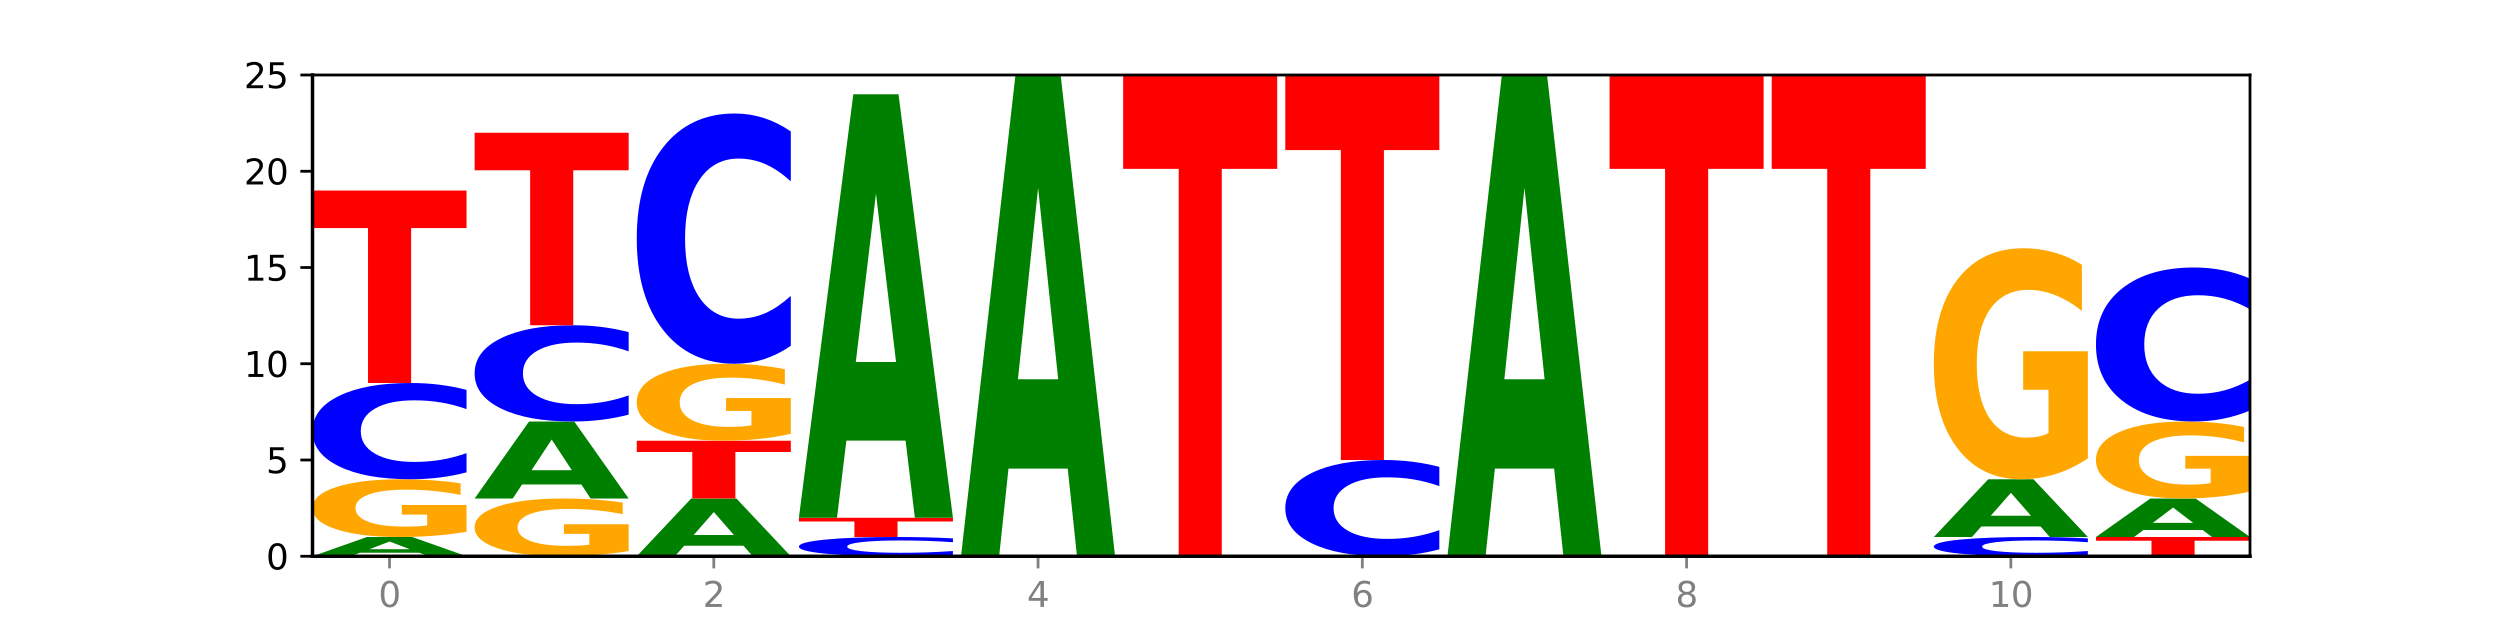 <?xml version="1.0" encoding="utf-8" standalone="no"?>
<!DOCTYPE svg PUBLIC "-//W3C//DTD SVG 1.1//EN"
  "http://www.w3.org/Graphics/SVG/1.1/DTD/svg11.dtd">
<svg xmlns:xlink="http://www.w3.org/1999/xlink" width="720pt" height="180pt" viewBox="0 0 720 180" xmlns="http://www.w3.org/2000/svg" version="1.1">
 <defs>
  <style type="text/css">*{stroke-linejoin: round; stroke-linecap: butt}</style>
 </defs>
 <g id="figure_1">
  <g id="patch_1">
   <path d="M 0 180 
L 720 180 
L 720 0 
L 0 0 
z
" style="fill: #ffffff"/>
  </g>
  <g id="axes_1">
   <g id="patch_2">
    <path d="M 90 160.2 
L 648 160.2 
L 648 21.6 
L 90 21.6 
z
" style="fill: #ffffff"/>
   </g>
   <g id="line2d_1">
    <path d="M 90 160.2 
L 648 160.2 
" clip-path="url(#p16eae2135c)" style="fill: none; stroke: #000000; stroke-width: 0.5; stroke-linecap: square"/>
   </g>
   <g id="patch_3">
    <path d="M 120.728 159.19 
L 103.668 159.19 
L 100.974 160.2 
L 90 160.2 
L 105.672 154.656 
L 118.687 154.656 
L 134.36 160.2 
L 123.395 160.2 
L 120.728 159.19 
z
M 106.389 158.161 
L 117.98 158.161 
L 112.194 155.956 
L 106.389 158.161 
z
" clip-path="url(#p16eae2135c)" style="fill: #008000"/>
   </g>
   <g id="patch_4">
    <path d="M 134.36 153.151 
Q 129.886 153.904 125.074 154.282 
Q 120.263 154.656 115.133 154.656 
Q 103.541 154.656 96.77 152.416 
Q 90 150.176 90 146.345 
Q 90 142.47 96.89 140.247 
Q 103.789 138.024 115.789 138.024 
Q 120.412 138.024 124.647 138.326 
Q 128.892 138.625 132.65 139.216 
L 132.65 142.532 
Q 128.773 141.772 124.935 141.398 
Q 121.098 141.02 117.24 141.02 
Q 110.102 141.02 106.235 142.401 
Q 102.367 143.779 102.367 146.345 
Q 102.367 148.888 106.096 150.276 
Q 109.824 151.66 116.684 151.66 
Q 118.553 151.66 120.153 151.581 
Q 121.754 151.499 123.026 151.327 
L 123.026 148.214 
L 115.719 148.214 
L 115.719 145.442 
L 134.36 145.442 
L 134.36 153.151 
z
" clip-path="url(#p16eae2135c)" style="fill: #ffa600"/>
   </g>
   <g id="patch_5">
    <path d="M 134.36 136.037 
Q 130.649 137.022 126.637 137.52 
Q 122.624 138.024 118.254 138.024 
Q 105.222 138.024 97.611 134.291 
Q 90 130.557 90 124.173 
Q 90 117.765 97.611 114.037 
Q 105.222 110.304 118.254 110.304 
Q 122.624 110.304 126.637 110.808 
Q 130.649 111.306 134.36 112.291 
L 134.36 117.817 
Q 130.616 116.511 126.983 115.904 
Q 123.351 115.297 119.339 115.297 
Q 112.141 115.297 108.017 117.662 
Q 103.904 120.021 103.904 124.173 
Q 103.904 128.307 108.017 130.672 
Q 112.141 133.031 119.339 133.031 
Q 123.351 133.031 126.983 132.424 
Q 130.616 131.811 134.36 130.506 
L 134.36 136.037 
z
" clip-path="url(#p16eae2135c)" style="fill: #0000ff"/>
   </g>
   <g id="patch_6">
    <path d="M 90 54.864 
L 134.36 54.864 
L 134.36 65.676 
L 118.401 65.676 
L 118.401 110.304 
L 105.99 110.304 
L 105.99 65.676 
L 90 65.676 
L 90 54.864 
z
" clip-path="url(#p16eae2135c)" style="fill: #ff0000"/>
   </g>
   <g id="patch_7">
    <path d="M 181.054 158.695 
Q 176.581 159.448 171.769 159.826 
Q 166.957 160.2 161.827 160.2 
Q 150.235 160.2 143.465 157.96 
Q 136.695 155.72 136.695 151.889 
Q 136.695 148.014 143.584 145.791 
Q 150.484 143.568 162.483 143.568 
Q 167.106 143.568 171.341 143.87 
Q 175.586 144.169 179.344 144.76 
L 179.344 148.076 
Q 175.467 147.316 171.63 146.942 
Q 167.792 146.564 163.935 146.564 
Q 156.797 146.564 152.929 147.945 
Q 149.062 149.323 149.062 151.889 
Q 149.062 154.432 152.79 155.82 
Q 156.518 157.204 163.378 157.204 
Q 165.247 157.204 166.848 157.125 
Q 168.448 157.043 169.721 156.871 
L 169.721 153.758 
L 162.414 153.758 
L 162.414 150.986 
L 181.054 150.986 
L 181.054 158.695 
z
" clip-path="url(#p16eae2135c)" style="fill: #ffa600"/>
   </g>
   <g id="patch_8">
    <path d="M 167.423 139.528 
L 150.363 139.528 
L 147.669 143.568 
L 136.695 143.568 
L 152.367 121.392 
L 165.382 121.392 
L 181.054 143.568 
L 170.089 143.568 
L 167.423 139.528 
z
M 153.083 135.412 
L 164.675 135.412 
L 158.888 126.591 
L 153.083 135.412 
z
" clip-path="url(#p16eae2135c)" style="fill: #008000"/>
   </g>
   <g id="patch_9">
    <path d="M 181.054 119.405 
Q 177.344 120.39 173.331 120.888 
Q 169.319 121.392 164.949 121.392 
Q 151.917 121.392 144.306 117.659 
Q 136.695 113.925 136.695 107.541 
Q 136.695 101.133 144.306 97.405 
Q 151.917 93.672 164.949 93.672 
Q 169.319 93.672 173.331 94.176 
Q 177.344 94.674 181.054 95.659 
L 181.054 101.185 
Q 177.31 99.879 173.678 99.272 
Q 170.045 98.665 166.033 98.665 
Q 158.835 98.665 154.711 101.03 
Q 150.598 103.389 150.598 107.541 
Q 150.598 111.675 154.711 114.04 
Q 158.835 116.399 166.033 116.399 
Q 170.045 116.399 173.678 115.792 
Q 177.31 115.179 181.054 113.874 
L 181.054 119.405 
z
" clip-path="url(#p16eae2135c)" style="fill: #0000ff"/>
   </g>
   <g id="patch_10">
    <path d="M 136.695 38.232 
L 181.054 38.232 
L 181.054 49.044 
L 165.095 49.044 
L 165.095 93.672 
L 152.685 93.672 
L 152.685 49.044 
L 136.695 49.044 
L 136.695 38.232 
z
" clip-path="url(#p16eae2135c)" style="fill: #ff0000"/>
   </g>
   <g id="patch_11">
    <path d="M 214.117 157.17 
L 197.057 157.17 
L 194.363 160.2 
L 183.389 160.2 
L 199.062 143.568 
L 212.077 143.568 
L 227.749 160.2 
L 216.784 160.2 
L 214.117 157.17 
z
M 199.778 154.083 
L 211.369 154.083 
L 205.583 147.468 
L 199.778 154.083 
z
" clip-path="url(#p16eae2135c)" style="fill: #008000"/>
   </g>
   <g id="patch_12">
    <path d="M 183.389 126.936 
L 227.749 126.936 
L 227.749 130.18 
L 211.79 130.18 
L 211.79 143.568 
L 199.379 143.568 
L 199.379 130.18 
L 183.389 130.18 
L 183.389 126.936 
z
" clip-path="url(#p16eae2135c)" style="fill: #ff0000"/>
   </g>
   <g id="patch_13">
    <path d="M 227.749 124.93 
Q 223.275 125.933 218.463 126.437 
Q 213.652 126.936 208.522 126.936 
Q 196.93 126.936 190.159 123.949 
Q 183.389 120.963 183.389 115.855 
Q 183.389 110.688 190.279 107.724 
Q 197.178 104.76 209.178 104.76 
Q 213.801 104.76 218.036 105.163 
Q 222.281 105.562 226.039 106.35 
L 226.039 110.77 
Q 222.162 109.758 218.324 109.258 
Q 214.487 108.755 210.629 108.755 
Q 203.491 108.755 199.624 110.596 
Q 195.757 112.433 195.757 115.855 
Q 195.757 119.245 199.485 121.095 
Q 203.213 122.941 210.073 122.941 
Q 211.942 122.941 213.542 122.836 
Q 215.143 122.726 216.415 122.497 
L 216.415 118.347 
L 209.108 118.347 
L 209.108 114.65 
L 227.749 114.65 
L 227.749 124.93 
z
" clip-path="url(#p16eae2135c)" style="fill: #ffa600"/>
   </g>
   <g id="patch_14">
    <path d="M 227.749 99.594 
Q 224.038 102.155 220.026 103.45 
Q 216.014 104.76 211.644 104.76 
Q 198.612 104.76 191 95.053 
Q 183.389 85.346 183.389 68.746 
Q 183.389 52.087 191 42.395 
Q 198.612 32.688 211.644 32.688 
Q 216.014 32.688 220.026 33.998 
Q 224.038 35.293 227.749 37.854 
L 227.749 52.221 
Q 224.005 48.826 220.372 47.248 
Q 216.74 45.67 212.728 45.67 
Q 205.53 45.67 201.406 51.819 
Q 197.293 57.953 197.293 68.746 
Q 197.293 79.495 201.406 85.644 
Q 205.53 91.778 212.728 91.778 
Q 216.74 91.778 220.372 90.2 
Q 224.005 88.607 227.749 85.212 
L 227.749 99.594 
z
" clip-path="url(#p16eae2135c)" style="fill: #0000ff"/>
   </g>
   <g id="patch_15">
    <path d="M 274.444 159.803 
Q 270.733 160 266.721 160.099 
Q 262.708 160.2 258.338 160.2 
Q 245.306 160.2 237.695 159.453 
Q 230.084 158.707 230.084 157.43 
Q 230.084 156.148 237.695 155.403 
Q 245.306 154.656 258.338 154.656 
Q 262.708 154.656 266.721 154.757 
Q 270.733 154.856 274.444 155.053 
L 274.444 156.159 
Q 270.699 155.897 267.067 155.776 
Q 263.435 155.655 259.422 155.655 
Q 252.224 155.655 248.1 156.128 
Q 243.987 156.599 243.987 157.43 
Q 243.987 158.257 248.1 158.73 
Q 252.224 159.201 259.422 159.201 
Q 263.435 159.201 267.067 159.08 
Q 270.699 158.957 274.444 158.696 
L 274.444 159.803 
z
" clip-path="url(#p16eae2135c)" style="fill: #0000ff"/>
   </g>
   <g id="patch_16">
    <path d="M 230.084 149.112 
L 274.444 149.112 
L 274.444 150.193 
L 258.484 150.193 
L 258.484 154.656 
L 246.074 154.656 
L 246.074 150.193 
L 230.084 150.193 
L 230.084 149.112 
z
" clip-path="url(#p16eae2135c)" style="fill: #ff0000"/>
   </g>
   <g id="patch_17">
    <path d="M 260.812 126.893 
L 243.752 126.893 
L 241.058 149.112 
L 230.084 149.112 
L 245.756 27.144 
L 258.771 27.144 
L 274.444 149.112 
L 263.478 149.112 
L 260.812 126.893 
z
M 246.473 104.256 
L 258.064 104.256 
L 252.277 55.741 
L 246.473 104.256 
z
" clip-path="url(#p16eae2135c)" style="fill: #008000"/>
   </g>
   <g id="patch_18">
    <path d="M 307.506 134.951 
L 290.446 134.951 
L 287.753 160.2 
L 276.778 160.2 
L 292.451 21.6 
L 305.466 21.6 
L 321.138 160.2 
L 310.173 160.2 
L 307.506 134.951 
z
M 293.167 109.228 
L 304.758 109.228 
L 298.972 54.096 
L 293.167 109.228 
z
" clip-path="url(#p16eae2135c)" style="fill: #008000"/>
   </g>
   <g id="patch_19">
    <path d="M 323.473 21.6 
L 367.833 21.6 
L 367.833 48.631 
L 351.873 48.631 
L 351.873 160.2 
L 339.463 160.2 
L 339.463 48.631 
L 323.473 48.631 
L 323.473 21.6 
z
" clip-path="url(#p16eae2135c)" style="fill: #ff0000"/>
   </g>
   <g id="patch_20">
    <path d="M 414.527 158.213 
Q 410.817 159.198 406.804 159.696 
Q 402.792 160.2 398.422 160.2 
Q 385.39 160.2 377.779 156.467 
Q 370.167 152.733 370.167 146.349 
Q 370.167 139.941 377.779 136.213 
Q 385.39 132.48 398.422 132.48 
Q 402.792 132.48 406.804 132.984 
Q 410.817 133.482 414.527 134.467 
L 414.527 139.993 
Q 410.783 138.687 407.151 138.08 
Q 403.518 137.473 399.506 137.473 
Q 392.308 137.473 388.184 139.838 
Q 384.071 142.197 384.071 146.349 
Q 384.071 150.483 388.184 152.848 
Q 392.308 155.207 399.506 155.207 
Q 403.518 155.207 407.151 154.6 
Q 410.783 153.987 414.527 152.682 
L 414.527 158.213 
z
" clip-path="url(#p16eae2135c)" style="fill: #0000ff"/>
   </g>
   <g id="patch_21">
    <path d="M 370.167 21.6 
L 414.527 21.6 
L 414.527 43.225 
L 398.568 43.225 
L 398.568 132.48 
L 386.158 132.48 
L 386.158 43.225 
L 370.167 43.225 
L 370.167 21.6 
z
" clip-path="url(#p16eae2135c)" style="fill: #ff0000"/>
   </g>
   <g id="patch_22">
    <path d="M 447.59 134.951 
L 430.53 134.951 
L 427.836 160.2 
L 416.862 160.2 
L 432.534 21.6 
L 445.549 21.6 
L 461.222 160.2 
L 450.257 160.2 
L 447.59 134.951 
z
M 433.251 109.228 
L 444.842 109.228 
L 439.055 54.096 
L 433.251 109.228 
z
" clip-path="url(#p16eae2135c)" style="fill: #008000"/>
   </g>
   <g id="patch_23">
    <path d="M 463.556 21.6 
L 507.916 21.6 
L 507.916 48.631 
L 491.957 48.631 
L 491.957 160.2 
L 479.547 160.2 
L 479.547 48.631 
L 463.556 48.631 
L 463.556 21.6 
z
" clip-path="url(#p16eae2135c)" style="fill: #ff0000"/>
   </g>
   <g id="patch_24">
    <path d="M 510.251 21.6 
L 554.611 21.6 
L 554.611 48.631 
L 538.652 48.631 
L 538.652 160.2 
L 526.241 160.2 
L 526.241 48.631 
L 510.251 48.631 
L 510.251 21.6 
z
" clip-path="url(#p16eae2135c)" style="fill: #ff0000"/>
   </g>
   <g id="patch_25">
    <path d="M 601.305 159.803 
Q 597.595 160 593.582 160.099 
Q 589.57 160.2 585.2 160.2 
Q 572.168 160.2 564.557 159.453 
Q 556.946 158.707 556.946 157.43 
Q 556.946 156.148 564.557 155.403 
Q 572.168 154.656 585.2 154.656 
Q 589.57 154.656 593.582 154.757 
Q 597.595 154.856 601.305 155.053 
L 601.305 156.159 
Q 597.561 155.897 593.929 155.776 
Q 590.297 155.655 586.284 155.655 
Q 579.086 155.655 574.962 156.128 
Q 570.849 156.599 570.849 157.43 
Q 570.849 158.257 574.962 158.73 
Q 579.086 159.201 586.284 159.201 
Q 590.297 159.201 593.929 159.08 
Q 597.561 158.957 601.305 158.696 
L 601.305 159.803 
z
" clip-path="url(#p16eae2135c)" style="fill: #0000ff"/>
   </g>
   <g id="patch_26">
    <path d="M 587.674 151.626 
L 570.614 151.626 
L 567.92 154.656 
L 556.946 154.656 
L 572.618 138.024 
L 585.633 138.024 
L 601.305 154.656 
L 590.34 154.656 
L 587.674 151.626 
z
M 573.335 148.539 
L 584.926 148.539 
L 579.139 141.924 
L 573.335 148.539 
z
" clip-path="url(#p16eae2135c)" style="fill: #008000"/>
   </g>
   <g id="patch_27">
    <path d="M 601.305 132.005 
Q 596.832 135.014 592.02 136.526 
Q 587.208 138.024 582.078 138.024 
Q 570.486 138.024 563.716 129.064 
Q 556.946 120.104 556.946 104.781 
Q 556.946 89.279 563.835 80.387 
Q 570.735 71.496 582.734 71.496 
Q 587.357 71.496 591.592 72.705 
Q 595.838 73.901 599.595 76.265 
L 599.595 89.526 
Q 595.718 86.489 591.881 84.991 
Q 588.043 83.48 584.186 83.48 
Q 577.048 83.48 573.18 89.004 
Q 569.313 94.515 569.313 104.781 
Q 569.313 114.95 573.041 120.502 
Q 576.769 126.04 583.629 126.04 
Q 585.498 126.04 587.099 125.724 
Q 588.699 125.395 589.972 124.707 
L 589.972 112.257 
L 582.665 112.257 
L 582.665 101.166 
L 601.305 101.166 
L 601.305 132.005 
z
" clip-path="url(#p16eae2135c)" style="fill: #ffa600"/>
   </g>
   <g id="patch_28">
    <path d="M 603.64 154.656 
L 648 154.656 
L 648 155.737 
L 632.041 155.737 
L 632.041 160.2 
L 619.63 160.2 
L 619.63 155.737 
L 603.64 155.737 
L 603.64 154.656 
z
" clip-path="url(#p16eae2135c)" style="fill: #ff0000"/>
   </g>
   <g id="patch_29">
    <path d="M 634.368 152.636 
L 617.308 152.636 
L 614.614 154.656 
L 603.64 154.656 
L 619.313 143.568 
L 632.328 143.568 
L 648 154.656 
L 637.035 154.656 
L 634.368 152.636 
z
M 620.029 150.578 
L 631.62 150.578 
L 625.834 146.168 
L 620.029 150.578 
z
" clip-path="url(#p16eae2135c)" style="fill: #008000"/>
   </g>
   <g id="patch_30">
    <path d="M 648 141.562 
Q 643.526 142.565 638.714 143.069 
Q 633.903 143.568 628.773 143.568 
Q 617.181 143.568 610.41 140.581 
Q 603.64 137.595 603.64 132.487 
Q 603.64 127.32 610.53 124.356 
Q 617.429 121.392 629.429 121.392 
Q 634.052 121.392 638.287 121.795 
Q 642.532 122.194 646.29 122.982 
L 646.29 127.402 
Q 642.413 126.39 638.575 125.89 
Q 634.738 125.387 630.88 125.387 
Q 623.742 125.387 619.875 127.228 
Q 616.008 129.065 616.008 132.487 
Q 616.008 135.877 619.736 137.727 
Q 623.464 139.573 630.324 139.573 
Q 632.193 139.573 633.793 139.468 
Q 635.394 139.358 636.666 139.129 
L 636.666 134.979 
L 629.359 134.979 
L 629.359 131.282 
L 648 131.282 
L 648 141.562 
z
" clip-path="url(#p16eae2135c)" style="fill: #ffa600"/>
   </g>
   <g id="patch_31">
    <path d="M 648 118.213 
Q 644.289 119.789 640.277 120.586 
Q 636.265 121.392 631.895 121.392 
Q 618.863 121.392 611.251 115.419 
Q 603.64 109.445 603.64 99.23 
Q 603.64 88.978 611.251 83.013 
Q 618.863 77.04 631.895 77.04 
Q 636.265 77.04 640.277 77.846 
Q 644.289 78.643 648 80.219 
L 648 89.06 
Q 644.256 86.971 640.623 86 
Q 636.991 85.029 632.979 85.029 
Q 625.781 85.029 621.657 88.813 
Q 617.544 92.587 617.544 99.23 
Q 617.544 105.845 621.657 109.628 
Q 625.781 113.403 632.979 113.403 
Q 636.991 113.403 640.623 112.432 
Q 644.256 111.452 648 109.363 
L 648 118.213 
z
" clip-path="url(#p16eae2135c)" style="fill: #0000ff"/>
   </g>
   <g id="matplotlib.axis_1">
    <g id="xtick_1">
     <g id="line2d_2">
      <defs>
       <path id="m07228a5ad9" d="M 0 0 
L 0 3.5 
" style="stroke: #808080; stroke-width: 0.8"/>
      </defs>
      <g>
       <use xlink:href="#m07228a5ad9" x="112.18" y="160.2" style="fill: #808080; stroke: #808080; stroke-width: 0.8"/>
      </g>
     </g>
     <g id="text_1">
      <!-- 0 -->
      <g style="fill: #808080" transform="translate(108.999 174.798) scale(0.1 -0.1)">
       <defs>
        <path id="DejaVuSans-30" d="M 2034 4250 
Q 1547 4250 1301 3770 
Q 1056 3291 1056 2328 
Q 1056 1369 1301 889 
Q 1547 409 2034 409 
Q 2525 409 2770 889 
Q 3016 1369 3016 2328 
Q 3016 3291 2770 3770 
Q 2525 4250 2034 4250 
z
M 2034 4750 
Q 2819 4750 3233 4129 
Q 3647 3509 3647 2328 
Q 3647 1150 3233 529 
Q 2819 -91 2034 -91 
Q 1250 -91 836 529 
Q 422 1150 422 2328 
Q 422 3509 836 4129 
Q 1250 4750 2034 4750 
z
" transform="scale(0.016)"/>
       </defs>
       <use xlink:href="#DejaVuSans-30"/>
      </g>
     </g>
    </g>
    <g id="xtick_2">
     <g id="line2d_3">
      <g>
       <use xlink:href="#m07228a5ad9" x="205.569" y="160.2" style="fill: #808080; stroke: #808080; stroke-width: 0.8"/>
      </g>
     </g>
     <g id="text_2">
      <!-- 2 -->
      <g style="fill: #808080" transform="translate(202.388 174.798) scale(0.1 -0.1)">
       <defs>
        <path id="DejaVuSans-32" d="M 1228 531 
L 3431 531 
L 3431 0 
L 469 0 
L 469 531 
Q 828 903 1448 1529 
Q 2069 2156 2228 2338 
Q 2531 2678 2651 2914 
Q 2772 3150 2772 3378 
Q 2772 3750 2511 3984 
Q 2250 4219 1831 4219 
Q 1534 4219 1204 4116 
Q 875 4013 500 3803 
L 500 4441 
Q 881 4594 1212 4672 
Q 1544 4750 1819 4750 
Q 2544 4750 2975 4387 
Q 3406 4025 3406 3419 
Q 3406 3131 3298 2873 
Q 3191 2616 2906 2266 
Q 2828 2175 2409 1742 
Q 1991 1309 1228 531 
z
" transform="scale(0.016)"/>
       </defs>
       <use xlink:href="#DejaVuSans-32"/>
      </g>
     </g>
    </g>
    <g id="xtick_3">
     <g id="line2d_4">
      <g>
       <use xlink:href="#m07228a5ad9" x="298.958" y="160.2" style="fill: #808080; stroke: #808080; stroke-width: 0.8"/>
      </g>
     </g>
     <g id="text_3">
      <!-- 4 -->
      <g style="fill: #808080" transform="translate(295.777 174.798) scale(0.1 -0.1)">
       <defs>
        <path id="DejaVuSans-34" d="M 2419 4116 
L 825 1625 
L 2419 1625 
L 2419 4116 
z
M 2253 4666 
L 3047 4666 
L 3047 1625 
L 3713 1625 
L 3713 1100 
L 3047 1100 
L 3047 0 
L 2419 0 
L 2419 1100 
L 313 1100 
L 313 1709 
L 2253 4666 
z
" transform="scale(0.016)"/>
       </defs>
       <use xlink:href="#DejaVuSans-34"/>
      </g>
     </g>
    </g>
    <g id="xtick_4">
     <g id="line2d_5">
      <g>
       <use xlink:href="#m07228a5ad9" x="392.347" y="160.2" style="fill: #808080; stroke: #808080; stroke-width: 0.8"/>
      </g>
     </g>
     <g id="text_4">
      <!-- 6 -->
      <g style="fill: #808080" transform="translate(389.166 174.798) scale(0.1 -0.1)">
       <defs>
        <path id="DejaVuSans-36" d="M 2113 2584 
Q 1688 2584 1439 2293 
Q 1191 2003 1191 1497 
Q 1191 994 1439 701 
Q 1688 409 2113 409 
Q 2538 409 2786 701 
Q 3034 994 3034 1497 
Q 3034 2003 2786 2293 
Q 2538 2584 2113 2584 
z
M 3366 4563 
L 3366 3988 
Q 3128 4100 2886 4159 
Q 2644 4219 2406 4219 
Q 1781 4219 1451 3797 
Q 1122 3375 1075 2522 
Q 1259 2794 1537 2939 
Q 1816 3084 2150 3084 
Q 2853 3084 3261 2657 
Q 3669 2231 3669 1497 
Q 3669 778 3244 343 
Q 2819 -91 2113 -91 
Q 1303 -91 875 529 
Q 447 1150 447 2328 
Q 447 3434 972 4092 
Q 1497 4750 2381 4750 
Q 2619 4750 2861 4703 
Q 3103 4656 3366 4563 
z
" transform="scale(0.016)"/>
       </defs>
       <use xlink:href="#DejaVuSans-36"/>
      </g>
     </g>
    </g>
    <g id="xtick_5">
     <g id="line2d_6">
      <g>
       <use xlink:href="#m07228a5ad9" x="485.736" y="160.2" style="fill: #808080; stroke: #808080; stroke-width: 0.8"/>
      </g>
     </g>
     <g id="text_5">
      <!-- 8 -->
      <g style="fill: #808080" transform="translate(482.555 174.798) scale(0.1 -0.1)">
       <defs>
        <path id="DejaVuSans-38" d="M 2034 2216 
Q 1584 2216 1326 1975 
Q 1069 1734 1069 1313 
Q 1069 891 1326 650 
Q 1584 409 2034 409 
Q 2484 409 2743 651 
Q 3003 894 3003 1313 
Q 3003 1734 2745 1975 
Q 2488 2216 2034 2216 
z
M 1403 2484 
Q 997 2584 770 2862 
Q 544 3141 544 3541 
Q 544 4100 942 4425 
Q 1341 4750 2034 4750 
Q 2731 4750 3128 4425 
Q 3525 4100 3525 3541 
Q 3525 3141 3298 2862 
Q 3072 2584 2669 2484 
Q 3125 2378 3379 2068 
Q 3634 1759 3634 1313 
Q 3634 634 3220 271 
Q 2806 -91 2034 -91 
Q 1263 -91 848 271 
Q 434 634 434 1313 
Q 434 1759 690 2068 
Q 947 2378 1403 2484 
z
M 1172 3481 
Q 1172 3119 1398 2916 
Q 1625 2713 2034 2713 
Q 2441 2713 2670 2916 
Q 2900 3119 2900 3481 
Q 2900 3844 2670 4047 
Q 2441 4250 2034 4250 
Q 1625 4250 1398 4047 
Q 1172 3844 1172 3481 
z
" transform="scale(0.016)"/>
       </defs>
       <use xlink:href="#DejaVuSans-38"/>
      </g>
     </g>
    </g>
    <g id="xtick_6">
     <g id="line2d_7">
      <g>
       <use xlink:href="#m07228a5ad9" x="579.126" y="160.2" style="fill: #808080; stroke: #808080; stroke-width: 0.8"/>
      </g>
     </g>
     <g id="text_6">
      <!-- 10 -->
      <g style="fill: #808080" transform="translate(572.763 174.798) scale(0.1 -0.1)">
       <defs>
        <path id="DejaVuSans-31" d="M 794 531 
L 1825 531 
L 1825 4091 
L 703 3866 
L 703 4441 
L 1819 4666 
L 2450 4666 
L 2450 531 
L 3481 531 
L 3481 0 
L 794 0 
L 794 531 
z
" transform="scale(0.016)"/>
       </defs>
       <use xlink:href="#DejaVuSans-31"/>
       <use xlink:href="#DejaVuSans-30" x="63.623"/>
      </g>
     </g>
    </g>
   </g>
   <g id="matplotlib.axis_2">
    <g id="ytick_1">
     <g id="line2d_8">
      <defs>
       <path id="m2eb12af712" d="M 0 0 
L -3.5 0 
" style="stroke: #000000; stroke-width: 0.8"/>
      </defs>
      <g>
       <use xlink:href="#m2eb12af712" x="90" y="160.2" style="stroke: #000000; stroke-width: 0.8"/>
      </g>
     </g>
     <g id="text_7">
      <!-- 0 -->
      <g transform="translate(76.638 163.999) scale(0.1 -0.1)">
       <use xlink:href="#DejaVuSans-30"/>
      </g>
     </g>
    </g>
    <g id="ytick_2">
     <g id="line2d_9">
      <g>
       <use xlink:href="#m2eb12af712" x="90" y="132.48" style="stroke: #000000; stroke-width: 0.8"/>
      </g>
     </g>
     <g id="text_8">
      <!-- 5 -->
      <g transform="translate(76.638 136.279) scale(0.1 -0.1)">
       <defs>
        <path id="DejaVuSans-35" d="M 691 4666 
L 3169 4666 
L 3169 4134 
L 1269 4134 
L 1269 2991 
Q 1406 3038 1543 3061 
Q 1681 3084 1819 3084 
Q 2600 3084 3056 2656 
Q 3513 2228 3513 1497 
Q 3513 744 3044 326 
Q 2575 -91 1722 -91 
Q 1428 -91 1123 -41 
Q 819 9 494 109 
L 494 744 
Q 775 591 1075 516 
Q 1375 441 1709 441 
Q 2250 441 2565 725 
Q 2881 1009 2881 1497 
Q 2881 1984 2565 2268 
Q 2250 2553 1709 2553 
Q 1456 2553 1204 2497 
Q 953 2441 691 2322 
L 691 4666 
z
" transform="scale(0.016)"/>
       </defs>
       <use xlink:href="#DejaVuSans-35"/>
      </g>
     </g>
    </g>
    <g id="ytick_3">
     <g id="line2d_10">
      <g>
       <use xlink:href="#m2eb12af712" x="90" y="104.76" style="stroke: #000000; stroke-width: 0.8"/>
      </g>
     </g>
     <g id="text_9">
      <!-- 10 -->
      <g transform="translate(70.275 108.559) scale(0.1 -0.1)">
       <use xlink:href="#DejaVuSans-31"/>
       <use xlink:href="#DejaVuSans-30" x="63.623"/>
      </g>
     </g>
    </g>
    <g id="ytick_4">
     <g id="line2d_11">
      <g>
       <use xlink:href="#m2eb12af712" x="90" y="77.04" style="stroke: #000000; stroke-width: 0.8"/>
      </g>
     </g>
     <g id="text_10">
      <!-- 15 -->
      <g transform="translate(70.275 80.839) scale(0.1 -0.1)">
       <use xlink:href="#DejaVuSans-31"/>
       <use xlink:href="#DejaVuSans-35" x="63.623"/>
      </g>
     </g>
    </g>
    <g id="ytick_5">
     <g id="line2d_12">
      <g>
       <use xlink:href="#m2eb12af712" x="90" y="49.32" style="stroke: #000000; stroke-width: 0.8"/>
      </g>
     </g>
     <g id="text_11">
      <!-- 20 -->
      <g transform="translate(70.275 53.119) scale(0.1 -0.1)">
       <use xlink:href="#DejaVuSans-32"/>
       <use xlink:href="#DejaVuSans-30" x="63.623"/>
      </g>
     </g>
    </g>
    <g id="ytick_6">
     <g id="line2d_13">
      <g>
       <use xlink:href="#m2eb12af712" x="90" y="21.6" style="stroke: #000000; stroke-width: 0.8"/>
      </g>
     </g>
     <g id="text_12">
      <!-- 25 -->
      <g transform="translate(70.275 25.399) scale(0.1 -0.1)">
       <use xlink:href="#DejaVuSans-32"/>
       <use xlink:href="#DejaVuSans-35" x="63.623"/>
      </g>
     </g>
    </g>
   </g>
   <g id="patch_32">
    <path d="M 90 160.2 
L 90 21.6 
" style="fill: none; stroke: #000000; stroke-linejoin: miter; stroke-linecap: square"/>
   </g>
   <g id="patch_33">
    <path d="M 648 160.2 
L 648 21.6 
" style="fill: none; stroke: #000000; stroke-width: 0.8; stroke-linejoin: miter; stroke-linecap: square"/>
   </g>
   <g id="patch_34">
    <path d="M 90 160.2 
L 648 160.2 
" style="fill: none; stroke: #000000; stroke-linejoin: miter; stroke-linecap: square"/>
   </g>
   <g id="patch_35">
    <path d="M 90 21.6 
L 648 21.6 
" style="fill: none; stroke: #000000; stroke-width: 0.8; stroke-linejoin: miter; stroke-linecap: square"/>
   </g>
  </g>
 </g>
 <defs>
  <clipPath id="p16eae2135c">
   <rect x="90" y="21.6" width="558" height="138.6"/>
  </clipPath>
 </defs>
</svg>

